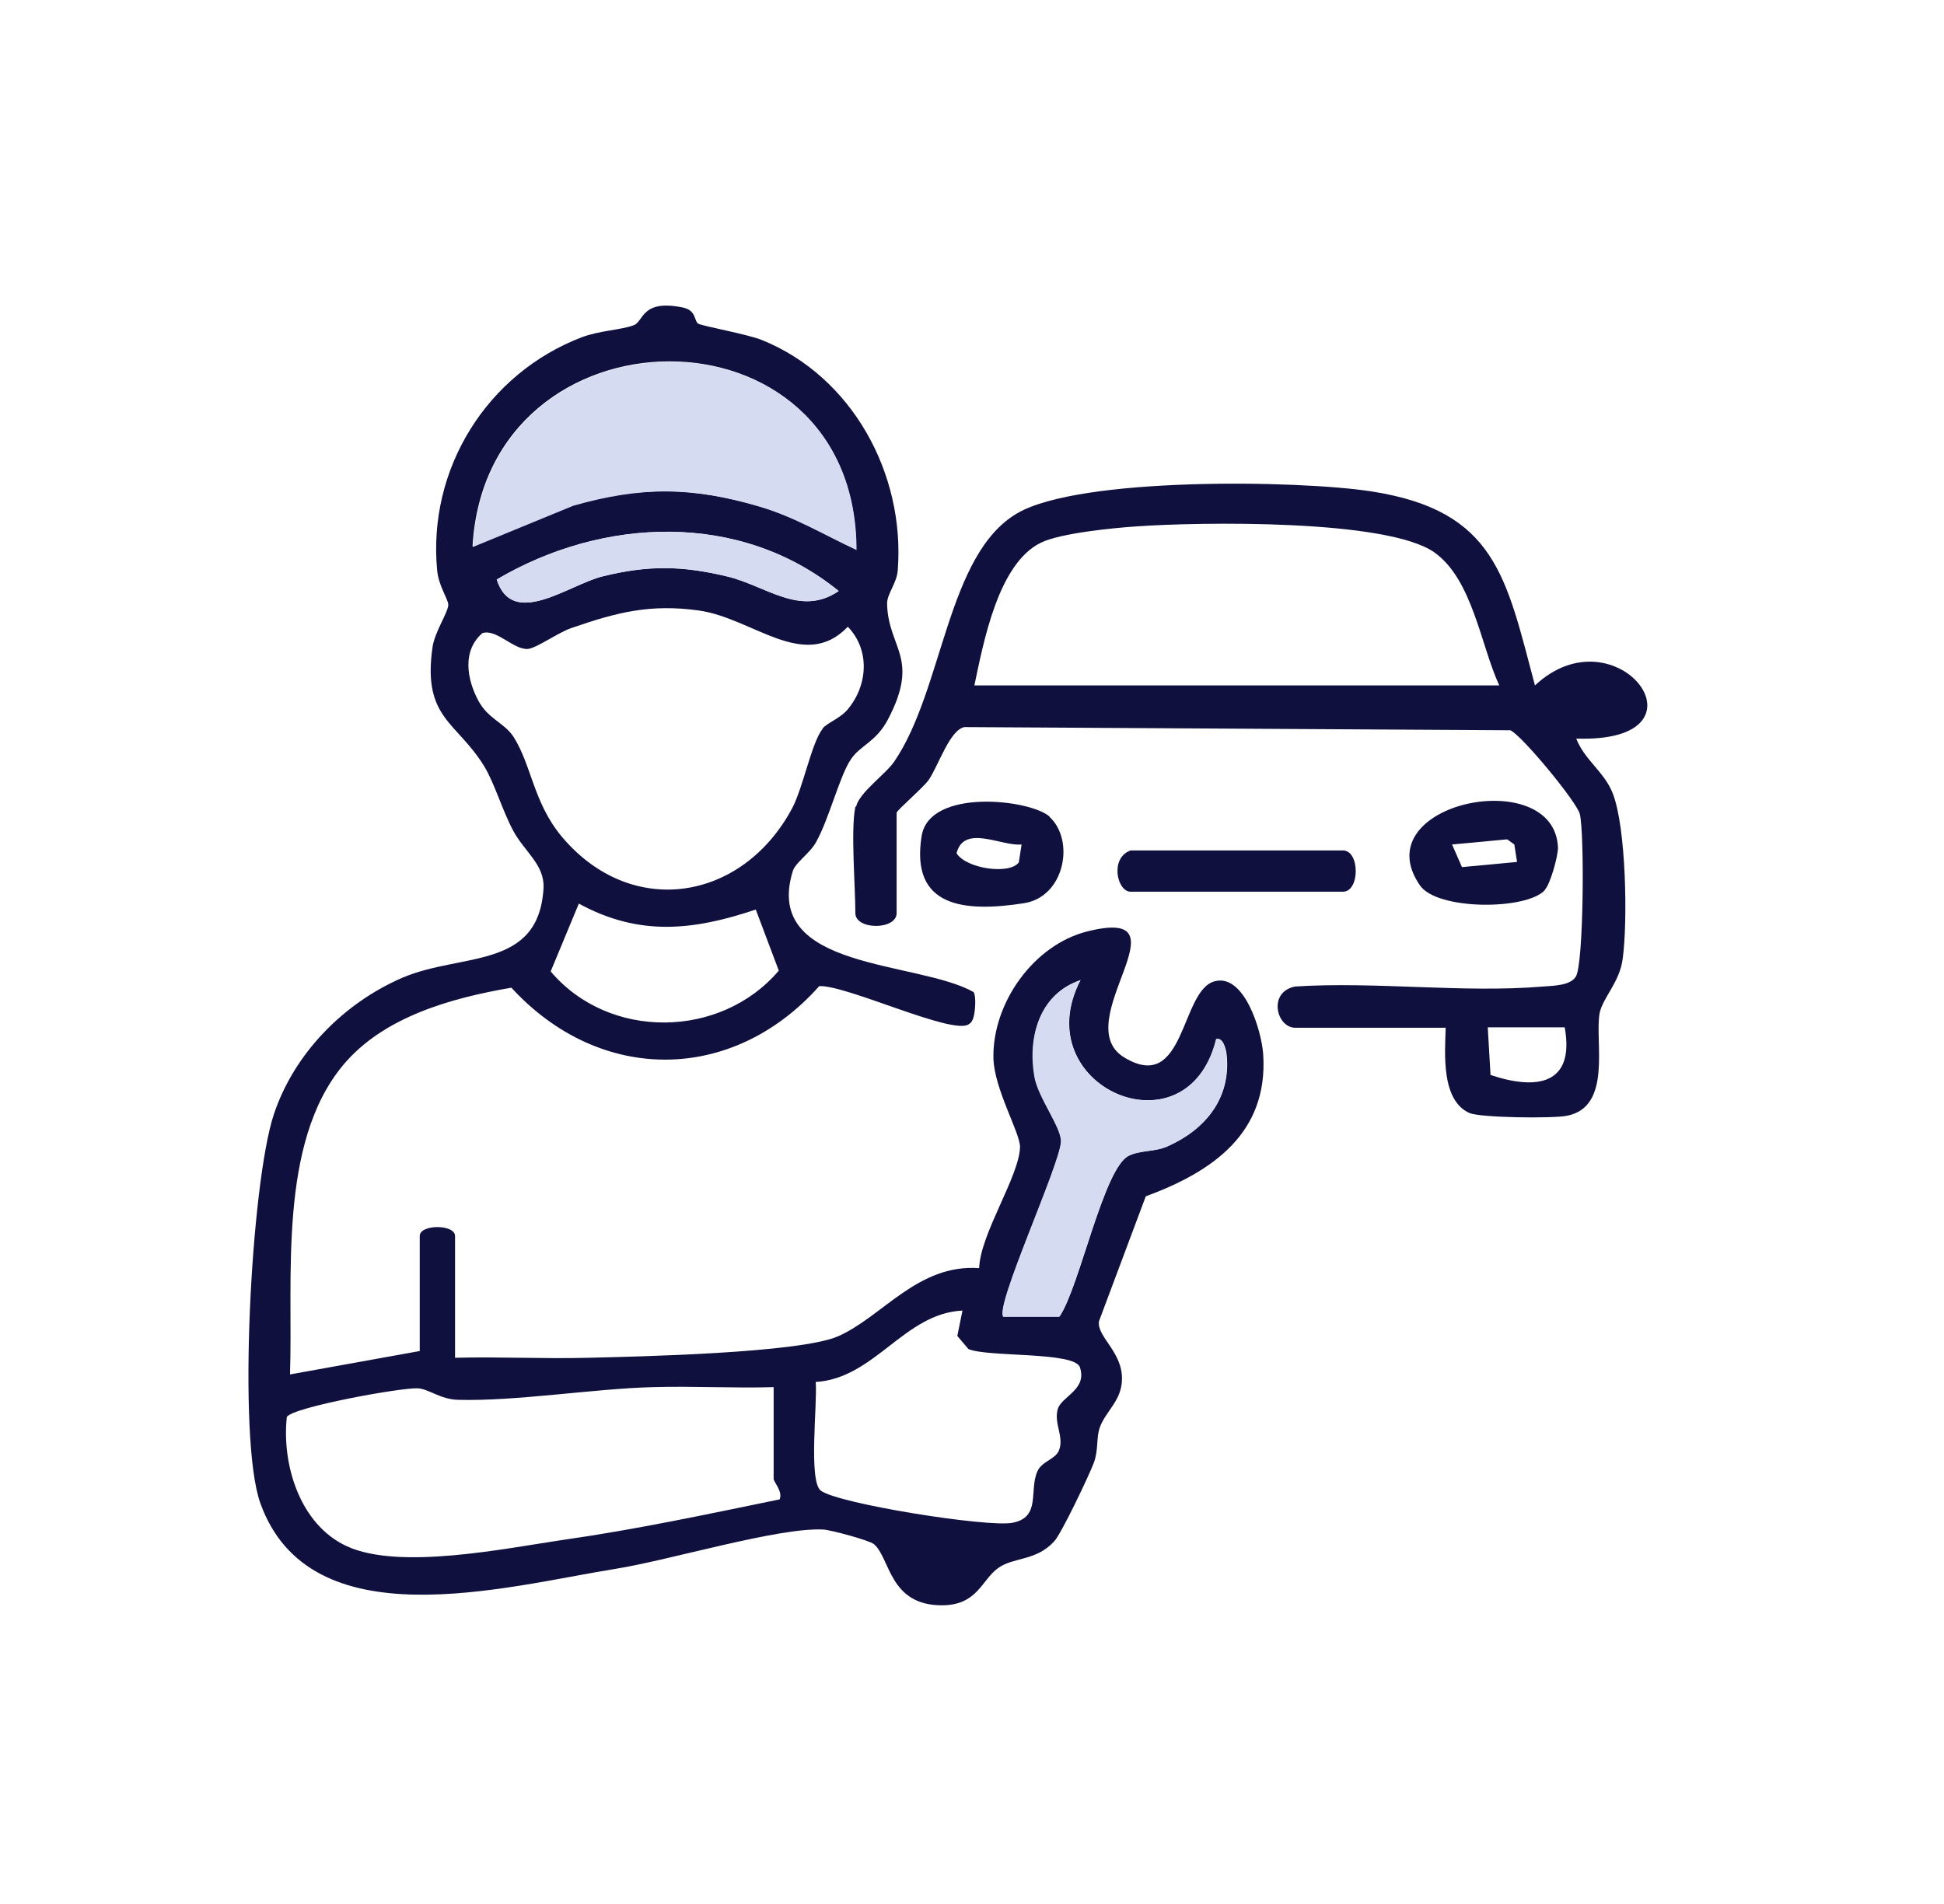 <svg xmlns="http://www.w3.org/2000/svg" id="Layer_1" data-name="Layer 1" viewBox="0 0 49 48"><defs><style> .cls-1 { fill: #d5dbf1; } .cls-2 { fill: #10103f; } </style></defs><path class="cls-2" d="M11.47,34.23c1.11-.03,2.24.03,3.35,0,1.29-.03,5.33-.12,6.3-.54,1.12-.49,2.01-1.83,3.56-1.72.03-.87,1.01-2.31,1.03-3.05.01-.35-.65-1.46-.67-2.24-.03-1.39,1.01-2.86,2.37-3.2,2.65-.66-.53,2.3.93,3.18,1.54.93,1.41-1.68,2.27-1.92.75-.21,1.19,1.24,1.23,1.84.13,1.99-1.28,2.96-2.96,3.58l-1.18,3.15c-.06.38.59.77.58,1.45,0,.55-.41.81-.56,1.23-.09.25-.03.57-.15.89-.13.34-.82,1.79-1,1.98-.46.5-1.02.39-1.41.67-.42.3-.52.94-1.42.94-1.33,0-1.3-1.19-1.71-1.54-.12-.1-1.09-.36-1.28-.37-1.12-.06-3.9.78-5.23.99-2.8.45-7.71,1.84-8.96-1.66-.58-1.63-.23-8.07.34-9.79.51-1.54,1.76-2.81,3.24-3.45,1.49-.64,3.44-.19,3.56-2.26.03-.59-.48-.92-.76-1.44s-.48-1.22-.74-1.64c-.69-1.12-1.55-1.2-1.3-2.98.05-.39.39-.88.4-1.08,0-.14-.24-.47-.28-.86-.25-2.57,1.26-4.98,3.65-5.89.46-.17.98-.18,1.3-.3.26-.09.19-.66,1.23-.45.36.07.29.34.4.41.1.06,1.22.26,1.6.41,2.28.92,3.61,3.37,3.43,5.79-.02.35-.28.61-.27.87.03,1.12.84,1.35.02,2.91-.3.57-.7.65-.93,1-.28.4-.55,1.5-.88,2.09-.16.29-.53.52-.59.74-.76,2.5,3.14,2.24,4.56,3.04.07.11.04.49,0,.63-.02.07-.05.14-.12.18-.39.29-3.08-.99-3.77-.96-2.19,2.46-5.53,2.47-7.76.04-1.51.26-3.22.73-4.24,1.95-1.65,1.98-1.26,5.39-1.34,7.8l3.27-.59v-2.9c0-.3.89-.3.89,0v3.05ZM21.58,13.86c0-6.36-9.32-6.28-9.67-.08l2.53-1.04c1.72-.49,3.01-.47,4.72.03.89.26,1.59.7,2.41,1.08ZM21.14,14.9c-2.48-2.02-5.95-1.87-8.62-.29.4,1.25,1.82.13,2.67-.08,1.15-.28,1.99-.27,3.13,0,1,.24,1.85,1.03,2.82.37ZM20.74,18.36c.1-.13.44-.25.63-.48.51-.61.56-1.5,0-2.08-1.1,1.15-2.39-.22-3.76-.41-1.23-.17-2.07.05-3.2.44-.33.11-.87.5-1.1.53-.36.03-.79-.51-1.15-.4-.52.45-.39,1.17-.1,1.71.25.46.65.55.88.9.46.72.5,1.65,1.21,2.51,1.76,2.11,4.57,1.64,5.82-.71.27-.51.49-1.65.76-1.99ZM19.05,22.93c-1.58.53-2.94.68-4.46-.15l-.71,1.71c1.47,1.74,4.29,1.7,5.75-.02l-.58-1.54ZM27.23,24.71c-1.03.35-1.32,1.43-1.15,2.42.09.53.68,1.28.67,1.64-.02.59-1.69,4.19-1.45,4.41h1.41c.5-.72,1.11-3.75,1.75-4.05.29-.14.66-.09.96-.23.96-.42,1.61-1.21,1.5-2.3-.01-.12-.08-.45-.26-.41-.73,2.98-4.82,1.2-3.42-1.49ZM24.26,33.04c-1.47.07-2.21,1.71-3.7,1.8.05.51-.19,2.5.13,2.74.44.33,4.2.93,4.83.81.73-.14.41-.82.63-1.3.11-.25.45-.3.54-.52.14-.34-.13-.68-.03-1.04.09-.33.75-.49.56-1.06-.13-.4-2.32-.25-2.81-.46l-.28-.33.13-.64ZM19.5,34.97c-1.01.03-2.04-.03-3.05,0-1.5.04-3.45.36-4.9.32-.46-.01-.74-.28-1.03-.29-.41-.02-3.12.47-3.29.72-.13,1.19.32,2.71,1.51,3.26,1.32.61,3.97.06,5.46-.16,1.83-.26,3.65-.65,5.45-1.02.09-.19-.15-.44-.15-.52v-2.3Z"></path><path class="cls-2" d="M21.58,20.33c.08-.35.74-.81.96-1.13,1.24-1.82,1.32-5.22,3.1-6.26,1.57-.92,7.07-.84,8.94-.55,3.12.49,3.38,2.15,4.11,4.89,2.07-1.94,4.62,1.46,1.04,1.34.21.54.71.84.92,1.38.34.86.38,3.25.25,4.18-.08.59-.5.97-.58,1.36-.13.72.33,2.37-.83,2.59-.35.07-2.17.05-2.45-.07-.72-.32-.62-1.51-.6-2.15h-3.79c-.48,0-.7-.91,0-1.04,2.03-.13,4.25.17,6.25,0,.25-.02.68-.02.82-.25.2-.31.22-3.64.1-4.1-.08-.31-1.46-1.98-1.75-2.11l-13.76-.08c-.37.07-.65.96-.9,1.33-.13.19-.81.77-.81.83v2.53c0,.43-1.04.43-1.04,0,0-.69-.12-2.1,0-2.68ZM37.79,17.28c-.47-1.02-.67-2.66-1.63-3.35-1.19-.85-5.94-.77-7.51-.66-.59.04-1.92.17-2.41.41-1.08.52-1.45,2.51-1.68,3.6h13.24ZM39.43,25.9h-1.93s.07,1.2.07,1.2c1.16.39,2.13.25,1.87-1.2Z"></path><path class="cls-2" d="M26.45,20.59c.65.59.39,2.02-.64,2.18-1.48.23-2.87.12-2.58-1.69.19-1.22,2.74-.93,3.23-.49ZM25.75,21.29c-.51.05-1.45-.52-1.64.22.24.39,1.34.55,1.57.23l.07-.45Z"></path><path class="cls-2" d="M38.94,22.44c-.47.51-2.72.51-3.15-.12-1.43-2.08,3.4-3.07,3.48-.95,0,.22-.19.91-.33,1.06ZM38.24,21.74l-.07-.45-.18-.13-1.39.13.25.57,1.39-.13Z"></path><path class="cls-2" d="M28.5,21.44h5.35c.43,0,.43,1.04,0,1.04h-5.35c-.35,0-.53-.86,0-1.04Z"></path><path class="cls-1" d="M21.58,13.86c-.82-.38-1.52-.81-2.41-1.08-1.71-.51-3-.52-4.72-.03l-2.53,1.04c.35-6.2,9.67-6.28,9.67.08Z"></path><path class="cls-1" d="M27.23,24.71c-1.39,2.68,2.69,4.46,3.42,1.49.19-.04.25.29.26.41.11,1.09-.54,1.88-1.5,2.3-.31.13-.68.09-.96.23-.64.3-1.25,3.34-1.75,4.06h-1.41c-.24-.23,1.43-3.84,1.45-4.42.01-.36-.58-1.11-.67-1.64-.17-.98.12-2.07,1.15-2.42Z"></path><path class="cls-1" d="M21.14,14.9c-.97.66-1.82-.13-2.82-.37-1.14-.27-1.98-.29-3.13,0-.86.21-2.27,1.33-2.67.08,2.68-1.58,6.14-1.72,8.62.29Z"></path></svg>